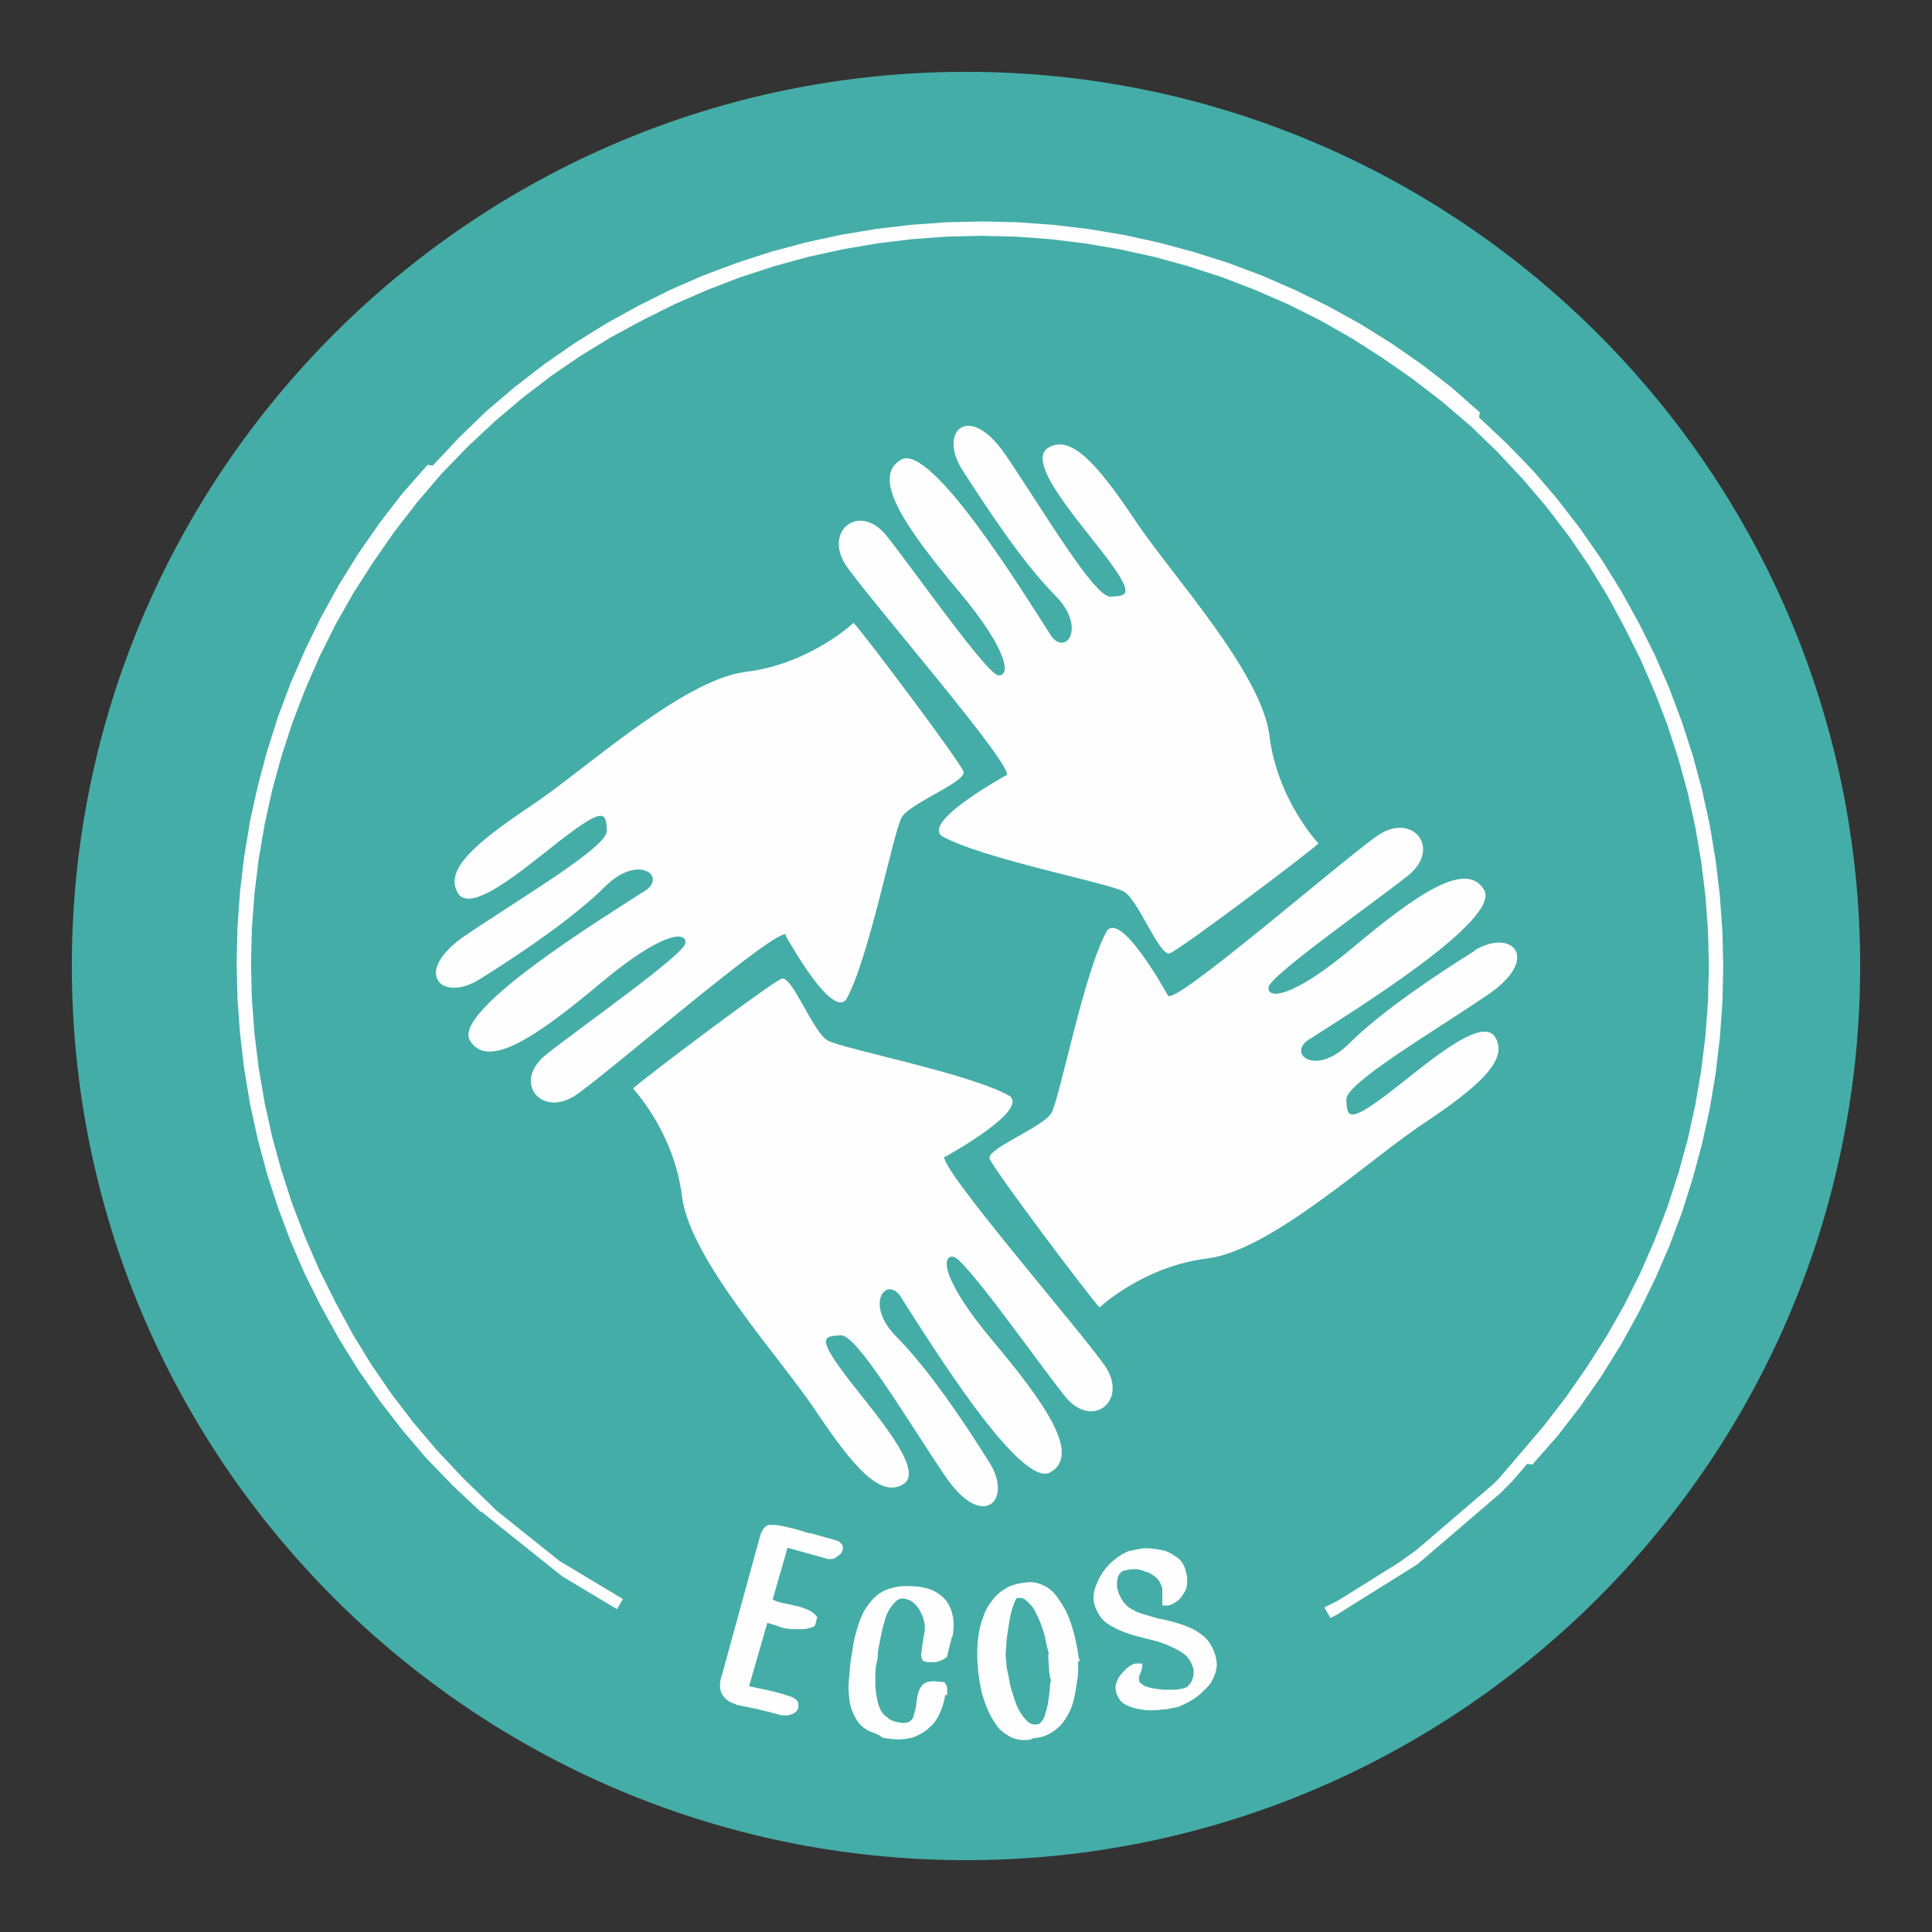 <?xml version="1.0" encoding="UTF-8"?>
<!DOCTYPE svg PUBLIC "-//W3C//DTD SVG 1.1//EN" "http://www.w3.org/Graphics/SVG/1.1/DTD/svg11.dtd">
<!-- Creator: CorelDRAW X6 -->
<svg xmlns="http://www.w3.org/2000/svg" xml:space="preserve" width="22.86mm" height="22.86mm" version="1.1" style="shape-rendering:geometricPrecision; text-rendering:geometricPrecision; image-rendering:optimizeQuality; fill-rule:evenodd; clip-rule:evenodd"
viewBox="0 0 2286 2286"
 xmlns:xlink="http://www.w3.org/1999/xlink">
 <rect x="0" y="0" width="2286" height="2286" fill="#333333" stroke="none"/>
 <defs>
  <style type="text/css">
   <![CDATA[
    .str0 {stroke:#FEFEFE;stroke-width:5.37}
    .fil2 {fill:none;fill-rule:nonzero}
    .fil3 {fill:#FEFEFE}
    .fil0 {fill:#45ADA8}
    .fil1 {fill:#FEFEFE;fill-rule:nonzero}
   ]]>
  </style>
 </defs>
 <g id="Capa_x0020_1">
  <g id="_772146928">
   <path class="fil0" d="M1143 85c-584,0 -1058,475 -1058,1058 0,584 475,1058 1058,1058 584,0 1058,-475 1058,-1058 0,-584 -475,-1058 -1058,-1058z"/>
   <path class="fil1" d="M942 2020c-1,2 -1,3 -3,4 -1,1 -3,2 -4,2 -2,1 -3,1 -5,1 -2,0 -3,0 -4,0 -4,-1 -9,-2 -15,-4 -6,-1 -12,-3 -17,-4 -6,-1 -10,-2 -15,-3 -4,-1 -7,-1 -7,-2 -8,-2 -13,-6 -16,-12 -2,-5 -2,-12 1,-20l45 -164c0,-1 1,-2 1,-3 1,-1 1,-2 2,-4 1,-1 2,-2 3,-3 1,-1 2,-1 4,-1 3,0 7,0 12,1 4,1 9,2 13,3 4,1 8,2 11,3 3,1 5,2 6,2 1,0 3,1 6,1 3,1 6,2 10,3 4,1 7,2 11,3 4,1 7,2 10,3 1,1 2,2 3,3 1,2 1,3 0,5 0,1 -1,3 -3,4 -1,1 -3,2 -4,3 -1,1 -3,1 -4,1 -1,0 -3,0 -3,0l-50 -14 -19 66c4,2 8,4 13,5 5,1 9,2 14,3 5,1 9,2 14,4 5,2 9,4 12,8l-2 8c-1,1 -3,1 -6,2 -3,1 -6,1 -9,1 -3,0 -7,0 -10,0 -3,0 -6,-1 -8,-1 -1,0 -4,-1 -9,-3 -4,-1 -9,-3 -14,-4l-23 80c4,1 8,2 13,3 5,1 9,2 14,3 4,1 8,2 12,3 3,1 5,1 6,2 1,0 2,1 4,1 2,1 4,1 5,2 2,1 3,2 4,3 1,1 1,3 1,5zm174 -17c-1,8 -3,15 -6,22 -3,7 -7,13 -12,17 -5,5 -11,8 -18,11 -7,2 -15,3 -24,2l-8 -1c-2,0 -4,-1 -6,-3 -3,-1 -5,-3 -7,-3 -9,-3 -15,-8 -19,-14 -4,-7 -7,-14 -8,-21 -1,-8 -2,-16 -1,-24 1,-8 1,-15 2,-22 1,-6 2,-12 3,-19 1,-7 3,-14 5,-21 2,-7 5,-14 8,-20 4,-6 8,-12 13,-16 5,-5 12,-8 20,-10 8,-2 17,-2 28,-1 8,1 15,3 20,6 5,3 10,7 13,12 3,5 5,10 6,16 1,6 1,12 0,18 0,1 0,2 -1,4 -1,2 -1,4 -2,7 -1,3 -1,5 -2,8 -1,3 -1,5 -2,8 -1,1 -3,2 -5,3 -2,1 -4,1 -6,2 -2,0 -4,0 -7,0 -2,0 -4,0 -6,-1 -1,-2 -2,-4 -1,-7 0,-3 1,-6 1,-10 1,-3 1,-7 2,-11 1,-4 1,-7 1,-11 0,-3 -1,-6 -2,-10 -1,-4 -3,-7 -5,-11 -2,-3 -5,-7 -8,-9 -3,-3 -7,-4 -11,-5 -4,-1 -8,0 -12,3 -3,3 -6,6 -9,11 -3,5 -5,10 -6,15 -2,6 -3,11 -4,16 -1,5 -2,10 -3,15 -1,4 -1,8 -1,10 0,3 -1,6 -2,11 -1,5 -1,10 -1,16 0,6 0,12 1,18 1,6 2,12 4,17 2,5 5,10 10,13 4,4 10,6 17,7 6,1 10,0 13,-2 3,-2 5,-5 6,-9 1,-4 2,-8 3,-13 0,-5 1,-9 2,-13 1,-4 3,-7 5,-9 2,-2 6,-3 11,-3l11 1c1,1 2,3 2,5 0,2 0,4 0,5zm157 -40c0,3 0,8 0,13 0,6 -1,12 -2,18 -1,6 -2,13 -4,20 -2,7 -5,13 -9,19 -4,6 -8,10 -14,14 -6,4 -12,6 -20,7 -1,0 -3,0 -4,1 -2,1 -3,1 -5,1 -7,1 -13,-1 -18,-3 -5,-3 -10,-6 -14,-11 -4,-5 -7,-10 -10,-16 -3,-6 -5,-12 -7,-18 -2,-6 -3,-12 -4,-17 -1,-5 -1,-10 -2,-13 0,-5 -1,-11 -1,-18 0,-7 0,-14 1,-21 1,-7 2,-15 5,-22 2,-7 5,-14 10,-20 4,-6 9,-11 16,-15 6,-4 14,-6 24,-7 8,-1 14,1 20,4 6,3 11,8 15,14 4,6 8,12 11,19 3,7 5,14 7,21 2,7 3,13 4,18 1,5 1,9 2,12zm-29 -5c-1,-5 -3,-11 -4,-17 -1,-6 -3,-12 -5,-18 -2,-6 -5,-12 -8,-18 -3,-6 -8,-11 -13,-15 -2,-1 -4,-2 -6,-2 -2,0 -4,0 -6,0 -2,2 -4,6 -6,12 -2,6 -4,14 -5,22 -1,8 -3,16 -3,25 -1,8 -1,15 0,20 0,1 0,4 1,9 1,4 2,9 3,15 1,6 3,12 5,18 2,6 4,12 7,17 3,5 6,9 10,13 4,3 8,5 13,4 3,0 5,-1 7,-4 2,-2 4,-5 5,-9 1,-3 2,-7 3,-11 1,-4 1,-8 2,-12 0,-4 1,-7 1,-11 0,-3 1,-6 1,-7 0,0 0,-1 0,-1 0,-1 0,-2 -1,-4 0,-2 -1,-5 -1,-9 0,-4 -1,-9 -1,-16zm156 -99c2,5 2,9 2,13 0,4 -1,8 -3,11 -2,3 -4,6 -6,8 -3,2 -5,4 -8,5 -2,1 -3,1 -4,1 -1,0 -2,0 -3,0 0,-4 0,-8 0,-12 0,-4 0,-7 -1,-9 -2,-5 -4,-9 -8,-12 -4,-3 -8,-6 -13,-7 -5,-2 -9,-3 -14,-3 -5,0 -9,1 -13,2 -4,1 -6,4 -8,7 -1,3 -2,6 -2,10 0,3 0,7 1,9 1,3 1,5 2,6 3,7 7,12 12,16 6,4 12,7 20,9 7,2 15,5 23,6 8,2 16,4 24,7 8,3 14,6 20,11 6,4 10,11 13,18 3,8 4,16 2,22 -2,7 -5,13 -10,18 -5,5 -10,10 -15,13 -6,4 -11,6 -15,8 -2,1 -5,2 -8,2 -4,1 -8,2 -13,2 -5,1 -10,1 -15,1 -5,0 -10,-1 -15,-2 -5,-1 -9,-3 -13,-5 -4,-2 -6,-6 -8,-10 -1,-4 -2,-7 -1,-10 1,-3 2,-7 4,-9 2,-3 4,-5 7,-8 2,-2 5,-4 7,-5 1,-1 3,-1 4,-1 1,0 3,0 4,0 0,2 -1,3 -1,5 -1,2 -1,3 -2,5 -1,2 -1,3 -1,5 0,1 0,2 0,3 1,3 3,5 6,7 3,2 7,3 11,4 4,1 8,1 13,2 4,0 8,0 12,0 4,0 7,0 10,-1 3,0 4,-1 5,-1 4,-1 6,-3 8,-6 2,-2 3,-5 4,-8 1,-3 1,-6 1,-9 0,-3 -1,-5 -2,-8 -3,-7 -7,-12 -13,-16 -6,-4 -13,-7 -20,-10 -8,-3 -15,-5 -24,-7 -8,-2 -16,-4 -24,-7 -8,-3 -14,-6 -20,-10 -6,-4 -10,-10 -13,-17 -3,-7 -3,-14 -1,-21 2,-7 5,-13 9,-19 4,-6 9,-11 14,-15 5,-4 10,-7 15,-9 4,-1 9,-2 15,-3 6,-1 13,0 19,1 7,1 13,3 18,7 6,3 10,8 12,15z"/>
   <path id="1" class="fil2 str0" d="M942 2020c-1,2 -1,3 -3,4 -1,1 -3,2 -4,2 -2,1 -3,1 -5,1 -2,0 -3,0 -4,0 -4,-1 -9,-2 -15,-4 -6,-1 -12,-3 -17,-4 -6,-1 -10,-2 -15,-3 -4,-1 -7,-1 -7,-2 -8,-2 -13,-6 -16,-12 -2,-5 -2,-12 1,-20l45 -164c0,-1 1,-2 1,-3 1,-1 1,-2 2,-4 1,-1 2,-2 3,-3 1,-1 2,-1 4,-1 3,0 7,0 12,1 4,1 9,2 13,3 4,1 8,2 11,3 3,1 5,2 6,2 1,0 3,1 6,1 3,1 6,2 10,3 4,1 7,2 11,3 4,1 7,2 10,3 1,1 2,2 3,3 1,2 1,3 0,5 0,1 -1,3 -3,4 -1,1 -3,2 -4,3 -1,1 -3,1 -4,1 -1,0 -3,0 -3,0l-50 -14 -19 66c4,2 8,4 13,5 5,1 9,2 14,3 5,1 9,2 14,4 5,2 9,4 12,8l-2 8c-1,1 -3,1 -6,2 -3,1 -6,1 -9,1 -3,0 -7,0 -10,0 -3,0 -6,-1 -8,-1 -1,0 -4,-1 -9,-3 -4,-1 -9,-3 -14,-4l-23 80c4,1 8,2 13,3 5,1 9,2 14,3 4,1 8,2 12,3 3,1 5,1 6,2 1,0 2,1 4,1 2,1 4,1 5,2 2,1 3,2 4,3 1,1 1,3 1,5zm174 -17c-1,8 -3,15 -6,22 -3,7 -7,13 -12,17 -5,5 -11,8 -18,11 -7,2 -15,3 -24,2l-8 -1c-2,0 -4,-1 -6,-3 -3,-1 -5,-3 -7,-3 -9,-3 -15,-8 -19,-14 -4,-7 -7,-14 -8,-21 -1,-8 -2,-16 -1,-24 1,-8 1,-15 2,-22 1,-6 2,-12 3,-19 1,-7 3,-14 5,-21 2,-7 5,-14 8,-20 4,-6 8,-12 13,-16 5,-5 12,-8 20,-10 8,-2 17,-2 28,-1 8,1 15,3 20,6 5,3 10,7 13,12 3,5 5,10 6,16 1,6 1,12 0,18 0,1 0,2 -1,4 -1,2 -1,4 -2,7 -1,3 -1,5 -2,8 -1,3 -1,5 -2,8 -1,1 -3,2 -5,3 -2,1 -4,1 -6,2 -2,0 -4,0 -7,0 -2,0 -4,0 -6,-1 -1,-2 -2,-4 -1,-7 0,-3 1,-6 1,-10 1,-3 1,-7 2,-11 1,-4 1,-7 1,-11 0,-3 -1,-6 -2,-10 -1,-4 -3,-7 -5,-11 -2,-3 -5,-7 -8,-9 -3,-3 -7,-4 -11,-5 -4,-1 -8,0 -12,3 -3,3 -6,6 -9,11 -3,5 -5,10 -6,15 -2,6 -3,11 -4,16 -1,5 -2,10 -3,15 -1,4 -1,8 -1,10 0,3 -1,6 -2,11 -1,5 -1,10 -1,16 0,6 0,12 1,18 1,6 2,12 4,17 2,5 5,10 10,13 4,4 10,6 17,7 6,1 10,0 13,-2 3,-2 5,-5 6,-9 1,-4 2,-8 3,-13 0,-5 1,-9 2,-13 1,-4 3,-7 5,-9 2,-2 6,-3 11,-3l11 1c1,1 2,3 2,5 0,2 0,4 0,5zm157 -40c0,3 0,8 0,13 0,6 -1,12 -2,18 -1,6 -2,13 -4,20 -2,7 -5,13 -9,19 -4,6 -8,10 -14,14 -6,4 -12,6 -20,7 -1,0 -3,0 -4,1 -2,1 -3,1 -5,1 -7,1 -13,-1 -18,-3 -5,-3 -10,-6 -14,-11 -4,-5 -7,-10 -10,-16 -3,-6 -5,-12 -7,-18 -2,-6 -3,-12 -4,-17 -1,-5 -1,-10 -2,-13 0,-5 -1,-11 -1,-18 0,-7 0,-14 1,-21 1,-7 2,-15 5,-22 2,-7 5,-14 10,-20 4,-6 9,-11 16,-15 6,-4 14,-6 24,-7 8,-1 14,1 20,4 6,3 11,8 15,14 4,6 8,12 11,19 3,7 5,14 7,21 2,7 3,13 4,18 1,5 1,9 2,12zm-29 -5c-1,-5 -3,-11 -4,-17 -1,-6 -3,-12 -5,-18 -2,-6 -5,-12 -8,-18 -3,-6 -8,-11 -13,-15 -2,-1 -4,-2 -6,-2 -2,0 -4,0 -6,0 -2,2 -4,6 -6,12 -2,6 -4,14 -5,22 -1,8 -3,16 -3,25 -1,8 -1,15 0,20 0,1 0,4 1,9 1,4 2,9 3,15 1,6 3,12 5,18 2,6 4,12 7,17 3,5 6,9 10,13 4,3 8,5 13,4 3,0 5,-1 7,-4 2,-2 4,-5 5,-9 1,-3 2,-7 3,-11 1,-4 1,-8 2,-12 0,-4 1,-7 1,-11 0,-3 1,-6 1,-7 0,0 0,-1 0,-1 0,-1 0,-2 -1,-4 0,-2 -1,-5 -1,-9 0,-4 -1,-9 -1,-16zm156 -99c2,5 2,9 2,13 0,4 -1,8 -3,11 -2,3 -4,6 -6,8 -3,2 -5,4 -8,5 -2,1 -3,1 -4,1 -1,0 -2,0 -3,0 0,-4 0,-8 0,-12 0,-4 0,-7 -1,-9 -2,-5 -4,-9 -8,-12 -4,-3 -8,-6 -13,-7 -5,-2 -9,-3 -14,-3 -5,0 -9,1 -13,2 -4,1 -6,4 -8,7 -1,3 -2,6 -2,10 0,3 0,7 1,9 1,3 1,5 2,6 3,7 7,12 12,16 6,4 12,7 20,9 7,2 15,5 23,6 8,2 16,4 24,7 8,3 14,6 20,11 6,4 10,11 13,18 3,8 4,16 2,22 -2,7 -5,13 -10,18 -5,5 -10,10 -15,13 -6,4 -11,6 -15,8 -2,1 -5,2 -8,2 -4,1 -8,2 -13,2 -5,1 -10,1 -15,1 -5,0 -10,-1 -15,-2 -5,-1 -9,-3 -13,-5 -4,-2 -6,-6 -8,-10 -1,-4 -2,-7 -1,-10 1,-3 2,-7 4,-9 2,-3 4,-5 7,-8 2,-2 5,-4 7,-5 1,-1 3,-1 4,-1 1,0 3,0 4,0 0,2 -1,3 -1,5 -1,2 -1,3 -2,5 -1,2 -1,3 -1,5 0,1 0,2 0,3 1,3 3,5 6,7 3,2 7,3 11,4 4,1 8,1 13,2 4,0 8,0 12,0 4,0 7,0 10,-1 3,0 4,-1 5,-1 4,-1 6,-3 8,-6 2,-2 3,-5 4,-8 1,-3 1,-6 1,-9 0,-3 -1,-5 -2,-8 -3,-7 -7,-12 -13,-16 -6,-4 -13,-7 -20,-10 -8,-3 -15,-5 -24,-7 -8,-2 -16,-4 -24,-7 -8,-3 -14,-6 -20,-10 -6,-4 -10,-10 -13,-17 -3,-7 -3,-14 -1,-21 2,-7 5,-13 9,-19 4,-6 9,-11 14,-15 5,-4 10,-7 15,-9 4,-1 9,-2 15,-3 6,-1 13,0 19,1 7,1 13,3 18,7 6,3 10,8 12,15z"/>
   <g>
    <path class="fil3" d="M1191 917c-14,8 -97,55 -77,72 47,27 199,56 216,66 17,10 42,77 54,73 12,-4 166,-120 176,-130 0,0 -49,-52 -58,-128 -10,-76 -118,-192 -160,-256 -43,-64 -75,-101 -102,-84 -27,17 39,89 71,132 32,43 22,43 3,44 -19,1 -79,-101 -123,-166 -44,-66 -81,-30 -53,15 29,45 72,111 111,150 39,40 9,75 -8,43 -31,-48 -140,-225 -175,-204 -36,21 6,81 68,155 62,74 61,102 47,100 -14,-2 -100,-125 -132,-165 -32,-40 -75,-6 -48,35 28,41 203,242 190,249z"/>
    <path class="fil3" d="M1118 1369c14,-8 97,-55 77,-72 -47,-27 -199,-56 -216,-66 -17,-10 -42,-77 -54,-73 -12,4 -166,120 -176,130 0,0 49,52 58,128 10,76 118,192 160,256 43,64 75,101 102,84 27,-17 -39,-89 -71,-132 -32,-43 -22,-43 -3,-44 19,-1 79,101 123,166 44,66 81,30 53,-15 -28,-45 -72,-111 -111,-150 -39,-40 -9,-75 8,-43 31,48 140,225 175,204 36,-21 -6,-81 -68,-155 -62,-74 -61,-102 -47,-100 14,2 100,125 132,165 32,40 75,6 48,-35 -28,-41 -203,-242 -190,-249z"/>
    <path class="fil3" d="M929 1106c8,14 55,97 72,77 27,-47 56,-199 66,-216 10,-17 77,-42 73,-54 -4,-12 -120,-166 -130,-176 0,0 -52,49 -128,58 -76,10 -192,118 -256,160 -64,43 -101,75 -84,102 17,27 89,-39 132,-71 43,-32 43,-22 44,-3 1,19 -101,79 -166,123 -66,44 -30,81 15,53 45,-28 111,-72 150,-111 40,-39 75,-9 43,8 -48,31 -225,140 -204,175 21,36 81,-6 155,-68 74,-62 102,-61 100,-47 -2,14 -125,100 -165,132 -40,32 -6,75 35,48 41,-28 242,-203 250,-190z"/>
    <path class="fil3" d="M1745 1125c-45,28 -111,72 -150,111 -40,39 -75,9 -43,-8 48,-31 225,-140 204,-175 -21,-36 -81,6 -155,68 -74,62 -102,61 -100,47 2,-14 125,-100 165,-132 40,-32 6,-75 -35,-48 -41,28 -242,203 -249,190 -8,-14 -55,-97 -72,-77 -27,47 -56,199 -66,216 -10,17 -77,42 -73,54 4,12 120,166 130,176 0,0 52,-49 128,-58 76,-10 192,-118 256,-160 64,-43 101,-75 84,-102 -17,-27 -89,39 -132,71 -43,32 -43,22 -44,3 -1,-19 101,-79 166,-123 66,-44 30,-81 -15,-53z"/>
   </g>
   <g>
    <path class="fil1" d="M569 1789l10 -10 0 0 4 4 4 4 5 4 5 4 5 4 5 4 5 4 5 4 5 4 5 4 5 4 5 4 5 4 5 4 5 4 5 4 5 4 5 3 5 3 5 3 5 3 5 3 5 3 5 3 5 3 5 3 5 3 5 3 5 3 5 3 5 3 5 3 -7 12 -5 -3 -5 -3 -5 -3 -5 -3 -5 -3 -5 -3 -5 -3 -5 -3 -5 -3 -5 -3 -5 -3 -5 -3 -5 -3 -5 -4 -5 -4 -5 -4 -5 -4 -5 -4 -5 -4 -5 -4 -5 -4 -5 -4 -5 -4 -5 -4 -5 -4 -5 -4 -5 -4 -5 -4 -5 -4 -5 -4 -5 -4 -5 -4 0 0zm-57 -1238l10 10 0 0 -29 34 -27 35 -25 36 -23 36 -21 37 -19 38 -17 39 -15 39 -13 40 -11 40 -9 41 -7 41 -5 41 -3 41 -1 41 1 41 3 41 5 41 7 41 9 41 11 40 13 40 15 39 17 39 19 38 20 37 22 36 24 35 26 34 28 33 30 32 32 31 -10 10 -33 -31 -31 -32 -29 -34 -27 -35 -25 -36 -23 -37 -21 -38 -19 -38 -17 -39 -15 -40 -13 -40 -11 -41 -9 -41 -7 -42 -5 -42 -3 -42 -1 -42 1 -42 3 -42 5 -42 7 -42 9 -41 11 -41 13 -41 15 -40 17 -39 19 -39 21 -38 23 -37 25 -36 27 -35 30 -34 0 0zm1238 -57l-10 10 0 0 -34 -29 -35 -27 -36 -25 -36 -23 -37 -21 -38 -19 -39 -17 -39 -15 -40 -13 -40 -11 -41 -9 -41 -7 -41 -5 -41 -3 -41 -1 -41 1 -41 3 -41 5 -41 7 -41 9 -40 11 -40 13 -39 15 -39 17 -38 19 -37 20 -36 22 -35 24 -34 26 -33 28 -32 30 -31 32 -10 -10 31 -33 32 -31 34 -29 35 -27 36 -25 37 -23 38 -21 38 -19 39 -17 40 -15 40 -13 41 -11 41 -9 42 -7 42 -5 42 -3 42 -1 42 1 42 3 42 5 42 7 41 9 41 11 41 13 40 15 39 17 39 19 38 21 37 23 36 25 35 27 34 30 0 0zm57 1238l-10 -10 0 0 29 -34 27 -35 25 -36 23 -36 21 -37 19 -38 17 -39 15 -39 13 -40 11 -40 9 -41 7 -41 5 -41 3 -41 1 -41 -1 -41 -3 -41 -5 -41 -7 -41 -9 -41 -11 -40 -13 -40 -15 -39 -17 -39 -19 -38 -20 -37 -22 -36 -24 -35 -26 -34 -28 -33 -30 -32 -32 -31 10 -10 33 31 31 32 29 34 27 35 25 36 23 37 21 38 19 38 17 39 15 40 13 40 11 41 9 41 7 42 5 42 3 42 1 42 -1 42 -3 42 -5 42 -7 42 -9 41 -11 41 -13 41 -15 40 -17 39 -19 39 -21 38 -23 37 -25 36 -27 35 -30 34 0 0zm-233 182l-7 -12 8 -4 8 -4 8 -5 8 -5 8 -5 8 -5 8 -5 8 -5 8 -5 8 -5 8 -5 7 -5 7 -5 7 -5 7 -6 7 -6 7 -6 7 -6 7 -6 7 -6 7 -6 7 -6 7 -6 7 -6 7 -6 7 -6 7 -6 6 -6 6 -7 6 -7 6 -7 6 -7 10 10 -6 7 -6 7 -6 7 -7 7 -7 7 -7 6 -7 6 -7 6 -7 6 -7 6 -7 6 -7 6 -7 6 -7 6 -7 6 -7 6 -7 6 -7 6 -7 6 -8 5 -8 5 -8 5 -8 5 -8 5 -8 5 -8 5 -8 5 -8 5 -8 5 -8 5 -8 5 -8 4z"/>
   </g>
  </g>
 </g>
</svg>

